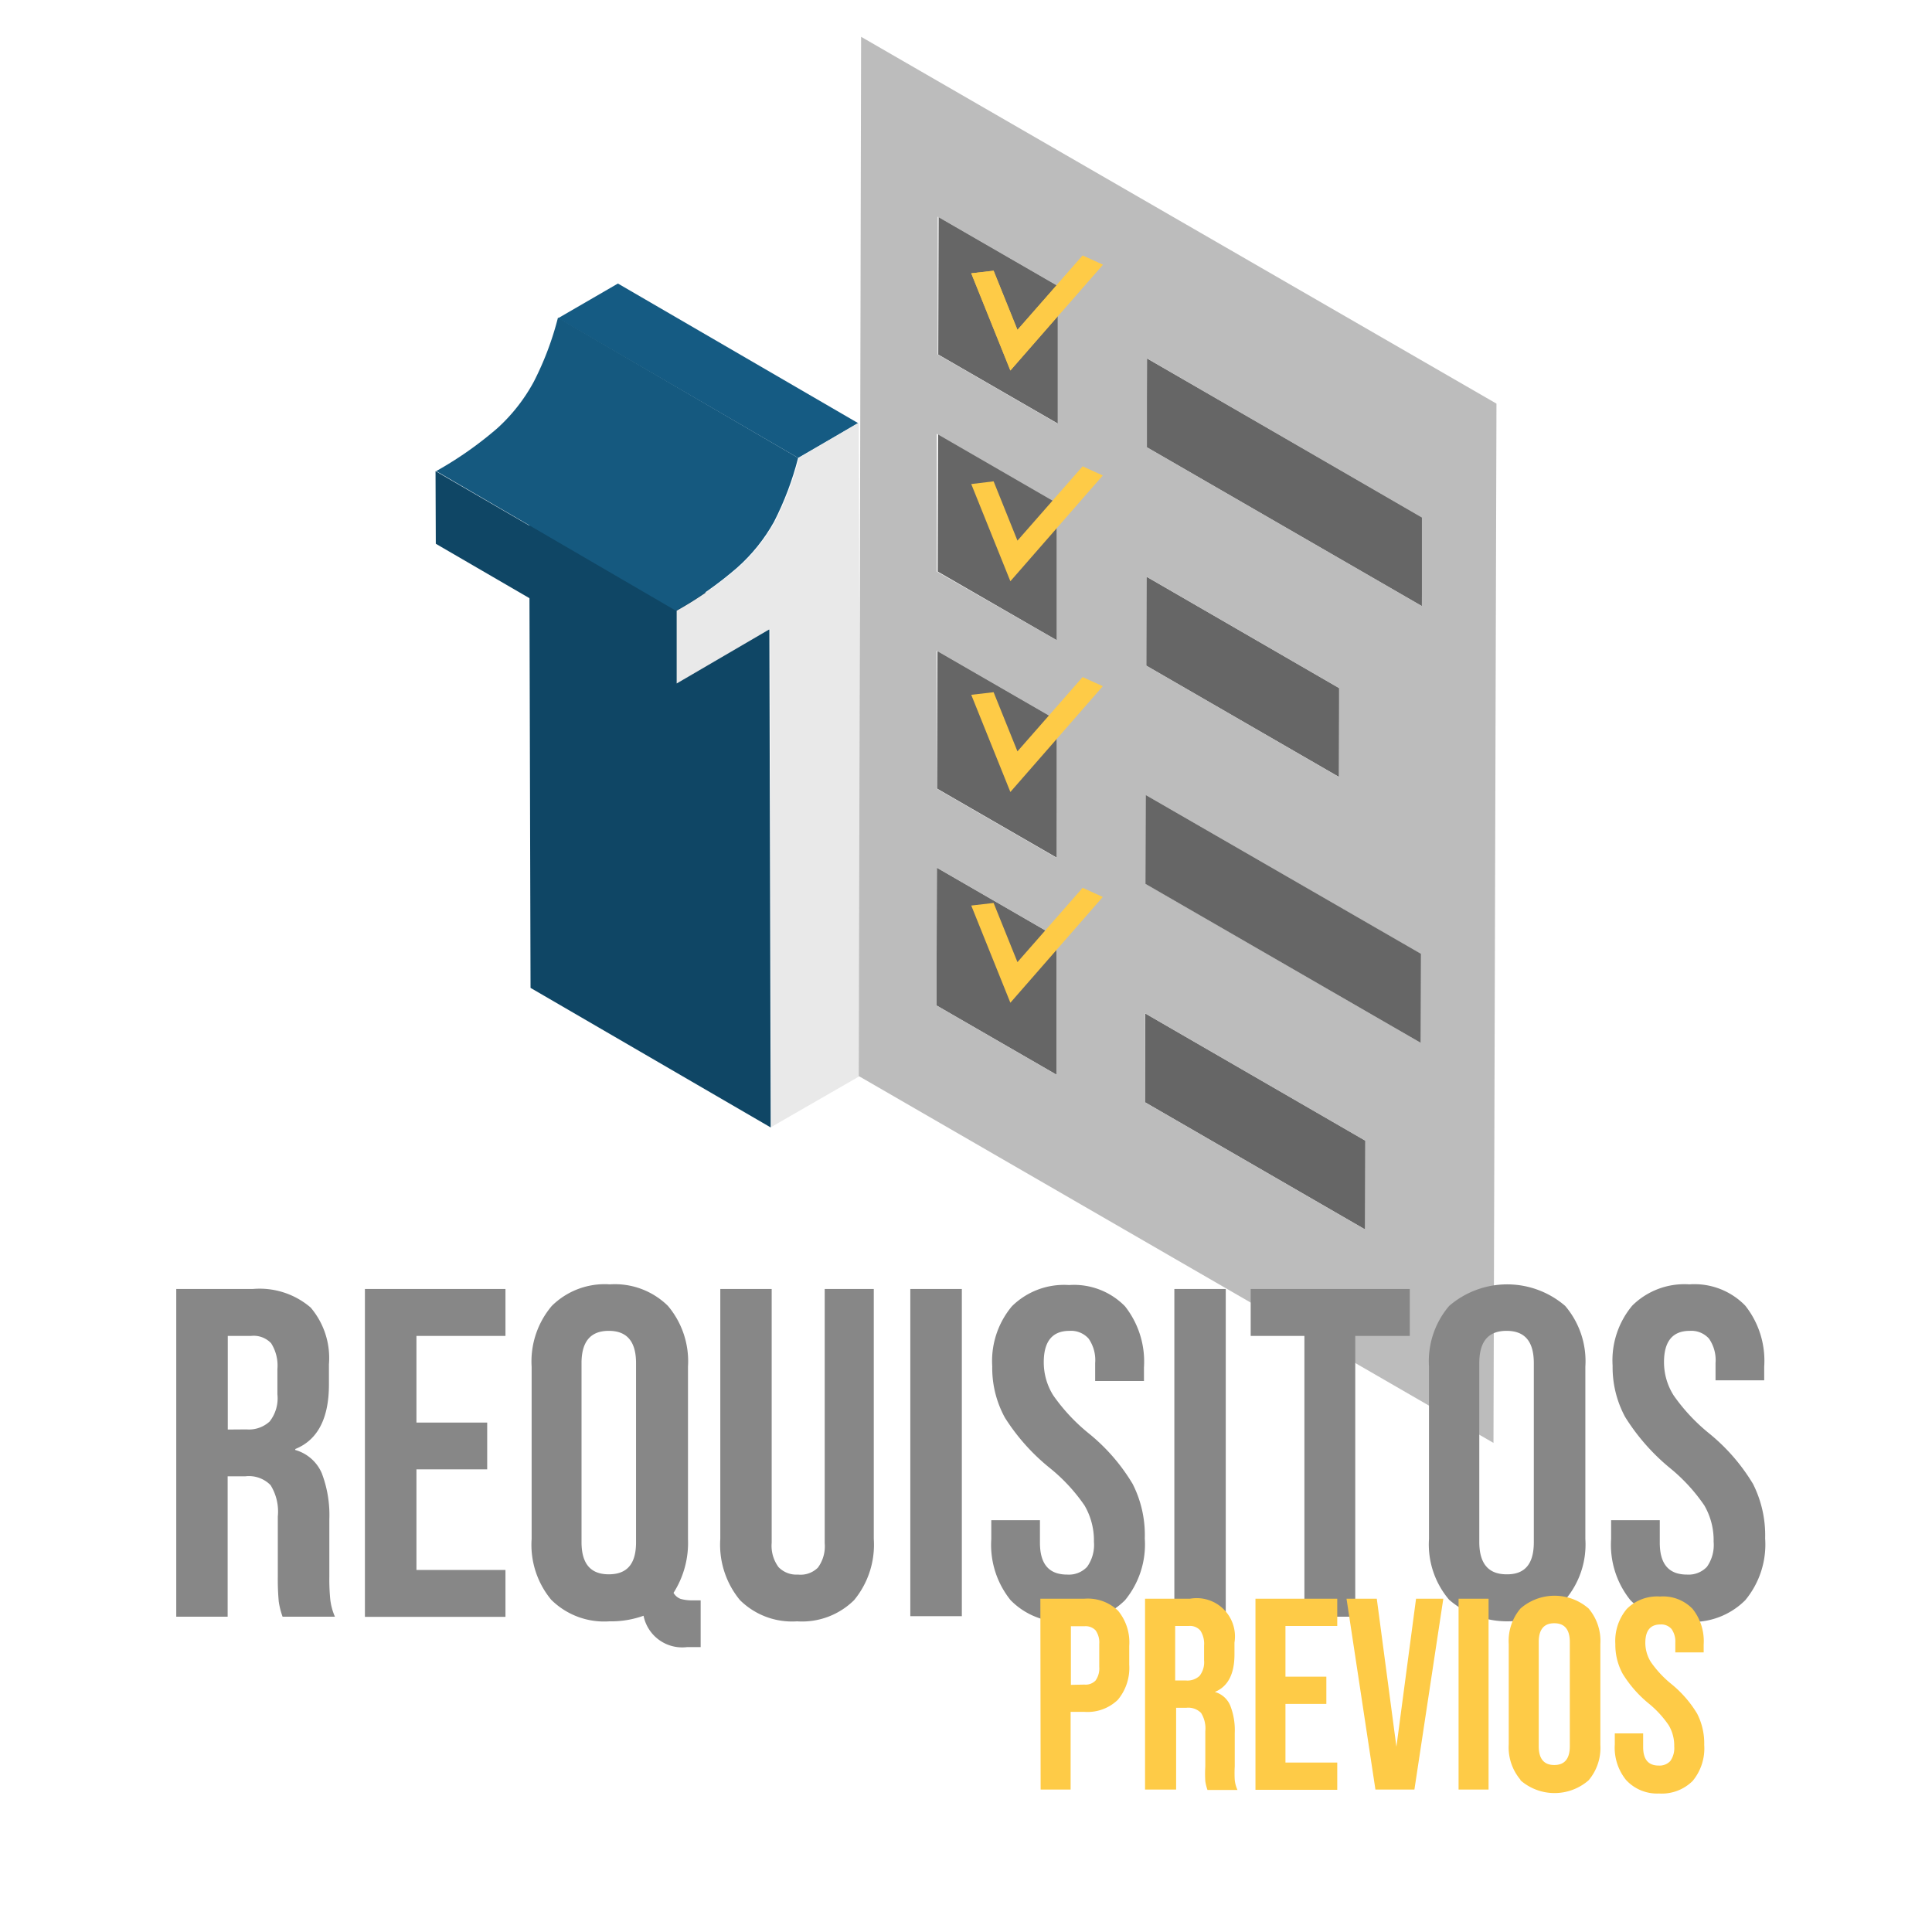 <svg xmlns="http://www.w3.org/2000/svg" id="Capa_1" data-name="Capa 1" viewBox="0 0 141.73 141.73"><defs><style>.cls-1{fill:none}.cls-2{fill:#0f4665}.cls-3{fill:#155b83}.cls-4{fill:#e9e9e9}.cls-5{isolation:isolate}.cls-6{clip-path:url(#clip-path)}.cls-7{fill:#15597f}.cls-8{fill:#666}.cls-9{fill:#bcbcbc}.cls-10{fill:#878787}.cls-11{fill:#fecb47}</style><clipPath id="clip-path"><path d="M49.58 44.8L32 34.56a27 27 0 0 0 4.49-3.15A12.85 12.85 0 0 0 39.16 28a22.34 22.34 0 0 0 1.77-4.69l17.62 10.28a22.56 22.56 0 0 1-1.77 4.69 12.85 12.85 0 0 1-2.71 3.37 27 27 0 0 1-4.49 3.15z" class="cls-1"></path></clipPath></defs><title>1-requisitos</title><path d="M56.54 82.71L38.92 72.47l-.1-36.53 17.62 10.24.1 36.53z" class="cls-2"></path><path d="M58.55 33.59L40.93 23.35l4.4-2.55 17.62 10.24-4.4 2.55z" class="cls-3"></path><path d="M63 31l.14 47.9-6.55 3.77-.1-36.53-6.85 4V44.8a27 27 0 0 0 4.49-3.15 12.85 12.85 0 0 0 2.71-3.37 22.56 22.56 0 0 0 1.77-4.69z" class="cls-4"></path><path d="M49.59 50.13L31.97 39.89l-.02-5.33L49.58 44.8l.01 5.33z" class="cls-2"></path><g class="cls-5"><g class="cls-6"><g class="cls-5"><path d="M49.58 44.8L32 34.56a27 27 0 0 0 4.49-3.15A12.85 12.85 0 0 0 39.16 28a22.34 22.34 0 0 0 1.77-4.69l17.62 10.28a22.56 22.56 0 0 1-1.77 4.69 12.85 12.85 0 0 1-2.71 3.37 27 27 0 0 1-4.49 3.15" class="cls-7"></path></g></g></g><path d="M77.66 20.99l-.03 10.1-8.8-5.08.03-10.1 8.8 5.08zM77.61 36.9l-.02 10.11-8.8-5.08.03-10.11 8.79 5.08zM77.57 52.82l-.03 10.11-8.8-5.08.03-10.11 8.8 5.08zM77.52 68.73l-.02 10.11-8.8-5.08.03-10.11 8.79 5.08zM98.25 50.48L98.23 57l-14.15-8.17.02-6.53 14.15 8.18zM104.33 37.94l-.02 6.53-20.19-11.66.02-6.52 20.19 11.65zM100.17 83.68l-.02 6.52-16.16-9.34.02-6.52 16.16 9.34z" class="cls-8"></path><g class="cls-5"><path d="M63.17 2.7l46.61 26.91-.22 76.24L63 78.94zm41.05 73.8v-6.53L84.05 58.32v6.52l20.17 11.66m.09-32v-6.53L84.14 26.29v6.52l20.19 11.66m-4.18 45.73v-6.52L84 74.34v6.52l16.16 9.34M84.1 42.3v6.53L98.23 57v-6.52L84.1 42.3m-6.6 36.54V68.73l-8.79-5.08v10.11l8.8 5.08m0-15.91V52.82l-8.8-5.08v10.11l8.8 5.08m0-15.92V36.9l-8.79-5.08v10.11L77.59 47m0-15.92v-10.1l-8.8-5.08V26l8.8 5.08" class="cls-9"></path><path d="M104.24 69.97l-.02 6.53-20.19-11.66.02-6.52 20.19 11.65z" class="cls-8"></path></g><path d="M12.93 94.56h5.6a5.75 5.75 0 014.26 1.36 5.72 5.72 0 011.34 4.17v1.48c0 2.49-.83 4.07-2.47 4.73v.07a3 3 0 011.94 1.69 8.6 8.6 0 01.56 3.4v4.22a15.11 15.11 0 00.07 1.67 4.39 4.39 0 00.34 1.25h-3.84a5.74 5.74 0 01-.28-1.1 17.89 17.89 0 01-.07-1.85v-4.4a3.68 3.68 0 00-.53-2.3 2.23 2.23 0 00-1.85-.65h-1.3v10.3h-3.77zm5.15 10.3a2.24 2.24 0 001.7-.58 2.75 2.75 0 00.57-2v-1.85a3.05 3.05 0 00-.46-1.89 1.76 1.76 0 00-1.46-.54h-1.72v6.87zM26.77 94.56h10.31V98h-6.53v6.36h5.19v3.43h-5.19v7.38h6.53v3.44H26.77zM47.21 118.53a7.06 7.06 0 01-2.51.41 5.51 5.51 0 01-4.26-1.58A6.3 6.3 0 0139 112.9v-12.64a6.3 6.3 0 011.48-4.46 5.51 5.51 0 014.26-1.58A5.54 5.54 0 0149 95.8a6.3 6.3 0 011.47 4.46v12.64a6.82 6.82 0 01-1.06 3.95 1 1 0 00.51.44 3 3 0 00.9.11h.58v3.43h-1a2.89 2.89 0 01-3.19-2.3zm-.55-5.39V100c0-1.58-.66-2.37-2-2.37s-2 .79-2 2.37v13.12c0 1.58.65 2.37 2 2.37s2-.77 2-2.35zM54.28 117.38a6.38 6.38 0 01-1.44-4.48V94.56h3.77v18.61a2.64 2.64 0 00.5 1.79 1.82 1.82 0 001.43.55A1.8 1.8 0 0060 115a2.64 2.64 0 00.5-1.79V94.56h3.6v18.34a6.38 6.38 0 01-1.44 4.48 5.43 5.43 0 01-4.19 1.56 5.43 5.43 0 01-4.19-1.56zM66.78 94.56h3.78v24h-3.78zM74.13 117.38a6.47 6.47 0 01-1.41-4.48v-1.38h3.57v1.65c0 1.56.65 2.34 2 2.34a1.83 1.83 0 001.46-.57 2.77 2.77 0 00.5-1.84 5.09 5.09 0 00-.69-2.66 12.92 12.92 0 00-2.56-2.76 15.08 15.08 0 01-3.28-3.68 7.57 7.57 0 01-.93-3.76 6.26 6.26 0 011.44-4.41 5.43 5.43 0 014.19-1.56 5.23 5.23 0 014.11 1.56 6.55 6.55 0 011.39 4.48v1h-3.58V100a2.77 2.77 0 00-.48-1.8 1.73 1.73 0 00-1.4-.57c-1.26 0-1.89.77-1.89 2.3a4.55 4.55 0 00.7 2.44 13.63 13.63 0 002.56 2.75 14 14 0 013.26 3.74 8.25 8.25 0 01.89 4 6.44 6.44 0 01-1.45 4.53 5.49 5.49 0 01-4.25 1.58 5.3 5.3 0 01-4.15-1.59zM86.15 94.56h3.77v24h-3.77zM95.69 98h-3.94v-3.44h11.67V98h-4v20.6h-3.73zM106.31 117.36a6.25 6.25 0 01-1.48-4.46v-12.64a6.25 6.25 0 011.48-4.46 6.52 6.52 0 018.51 0 6.25 6.25 0 011.48 4.46v12.64a6.25 6.25 0 01-1.48 4.46 6.52 6.52 0 01-8.51 0zm6.21-4.22V100c0-1.58-.65-2.37-2-2.37s-2 .79-2 2.37v13.12q0 2.37 2 2.37c1.35.02 2-.77 2-2.35zM119.6 117.38a6.47 6.47 0 01-1.41-4.48v-1.38h3.57v1.65c0 1.56.65 2.34 2 2.34a1.85 1.85 0 001.46-.57 2.78 2.78 0 00.49-1.84 5.09 5.09 0 00-.68-2.66 12.92 12.92 0 00-2.54-2.76 15.37 15.37 0 01-3.27-3.73 7.67 7.67 0 01-.92-3.76 6.26 6.26 0 011.44-4.41 5.43 5.43 0 014.19-1.56 5.19 5.19 0 014.1 1.56 6.5 6.5 0 011.39 4.48v1h-3.57V100a2.77 2.77 0 00-.48-1.8 1.74 1.74 0 00-1.41-.57c-1.26 0-1.89.77-1.89 2.3a4.56 4.56 0 00.71 2.44 13.63 13.63 0 002.56 2.75 14.17 14.17 0 013.26 3.74 8.37 8.37 0 01.89 4 6.4 6.4 0 01-1.46 4.53 5.45 5.45 0 01-4.24 1.58 5.29 5.29 0 01-4.19-1.59z" class="cls-10"></path><path d="M76.32 117.28h3.24a3.2 3.2 0 012.46.88 3.65 3.65 0 01.82 2.58v1.38a3.65 3.65 0 01-.84 2.58 3.2 3.2 0 01-2.46.88h-1v5.7h-2.2zm3.24 6.3a1 1 0 00.81-.3 1.52 1.52 0 00.27-1v-1.68a1.52 1.52 0 00-.27-1 1 1 0 00-.81-.3h-1v4.3zM84 117.28h3.3a2.81 2.81 0 013.26 3.22v.86q0 2.17-1.44 2.76a1.73 1.73 0 011.13 1 4.91 4.91 0 01.33 2v2.46a8.58 8.58 0 000 1 2.41 2.41 0 00.2.73h-2.2a3.52 3.52 0 01-.16-.64 8.86 8.86 0 010-1.08V127a2.14 2.14 0 00-.31-1.34 1.32 1.32 0 00-1.07-.38h-.76v6H84zm3 6a1.31 1.31 0 001-.34 1.62 1.62 0 00.33-1.14v-1.08a1.78 1.78 0 00-.27-1.1 1 1 0 00-.85-.34h-1v4zM92.1 117.28h6v2h-3.8V123h3v2h-3v4.3h3.8v2h-6zM98.78 117.28H101l1.44 10.86 1.44-10.86h2l-2.12 14h-2.86zM107 117.28h2.2v14H107zM111.54 130.56a3.67 3.67 0 01-.86-2.6v-7.36a3.67 3.67 0 01.86-2.6 3.8 3.8 0 015 0 3.67 3.67 0 01.86 2.6v7.4a3.67 3.67 0 01-.86 2.6 3.8 3.8 0 01-5 0zm3.62-2.46v-7.64q0-1.38-1.14-1.38t-1.14 1.38v7.64q0 1.38 1.14 1.38t1.14-1.38zM119.28 130.57a3.77 3.77 0 01-.82-2.61v-.8h2.08v1c0 .91.38 1.36 1.14 1.36a1.07 1.07 0 00.85-.33 1.63 1.63 0 00.29-1.07 2.93 2.93 0 00-.4-1.55 7.48 7.48 0 00-1.48-1.61 8.73 8.73 0 01-1.9-2.17 4.44 4.44 0 01-.54-2.19 3.65 3.65 0 01.84-2.57 3.14 3.14 0 012.44-.91 3 3 0 012.39.91 3.81 3.81 0 01.81 2.61v.58h-2.08v-.72a1.59 1.59 0 00-.28-1 1 1 0 00-.82-.33c-.73 0-1.1.45-1.1 1.34a2.66 2.66 0 00.41 1.42 7.83 7.83 0 001.49 1.6 8.35 8.35 0 011.9 2.18 4.79 4.79 0 01.52 2.3 3.73 3.73 0 01-.85 2.64 3.21 3.21 0 01-2.47.92 3.08 3.08 0 01-2.42-1zM74.64 24.2l4.78-5.45 1.48.67-6.78 7.76-2.87-7.13 1.64-.19 1.75 4.34z" class="cls-11"></path><path d="M74.64 24.2l4.78-5.45 1.48.67-6.78 7.76-2.87-7.13 1.64-.19 1.75 4.34zM74.64 39.66l4.78-5.45 1.48.67-6.78 7.76-2.87-7.13 1.64-.2 1.75 4.35zM74.64 55.12l4.78-5.45 1.48.67-6.78 7.76-2.87-7.13 1.64-.19 1.75 4.34zM74.64 70.58l4.78-5.45 1.48.67-6.78 7.76-2.87-7.13 1.64-.19 1.75 4.34z" class="cls-11"></path></svg>